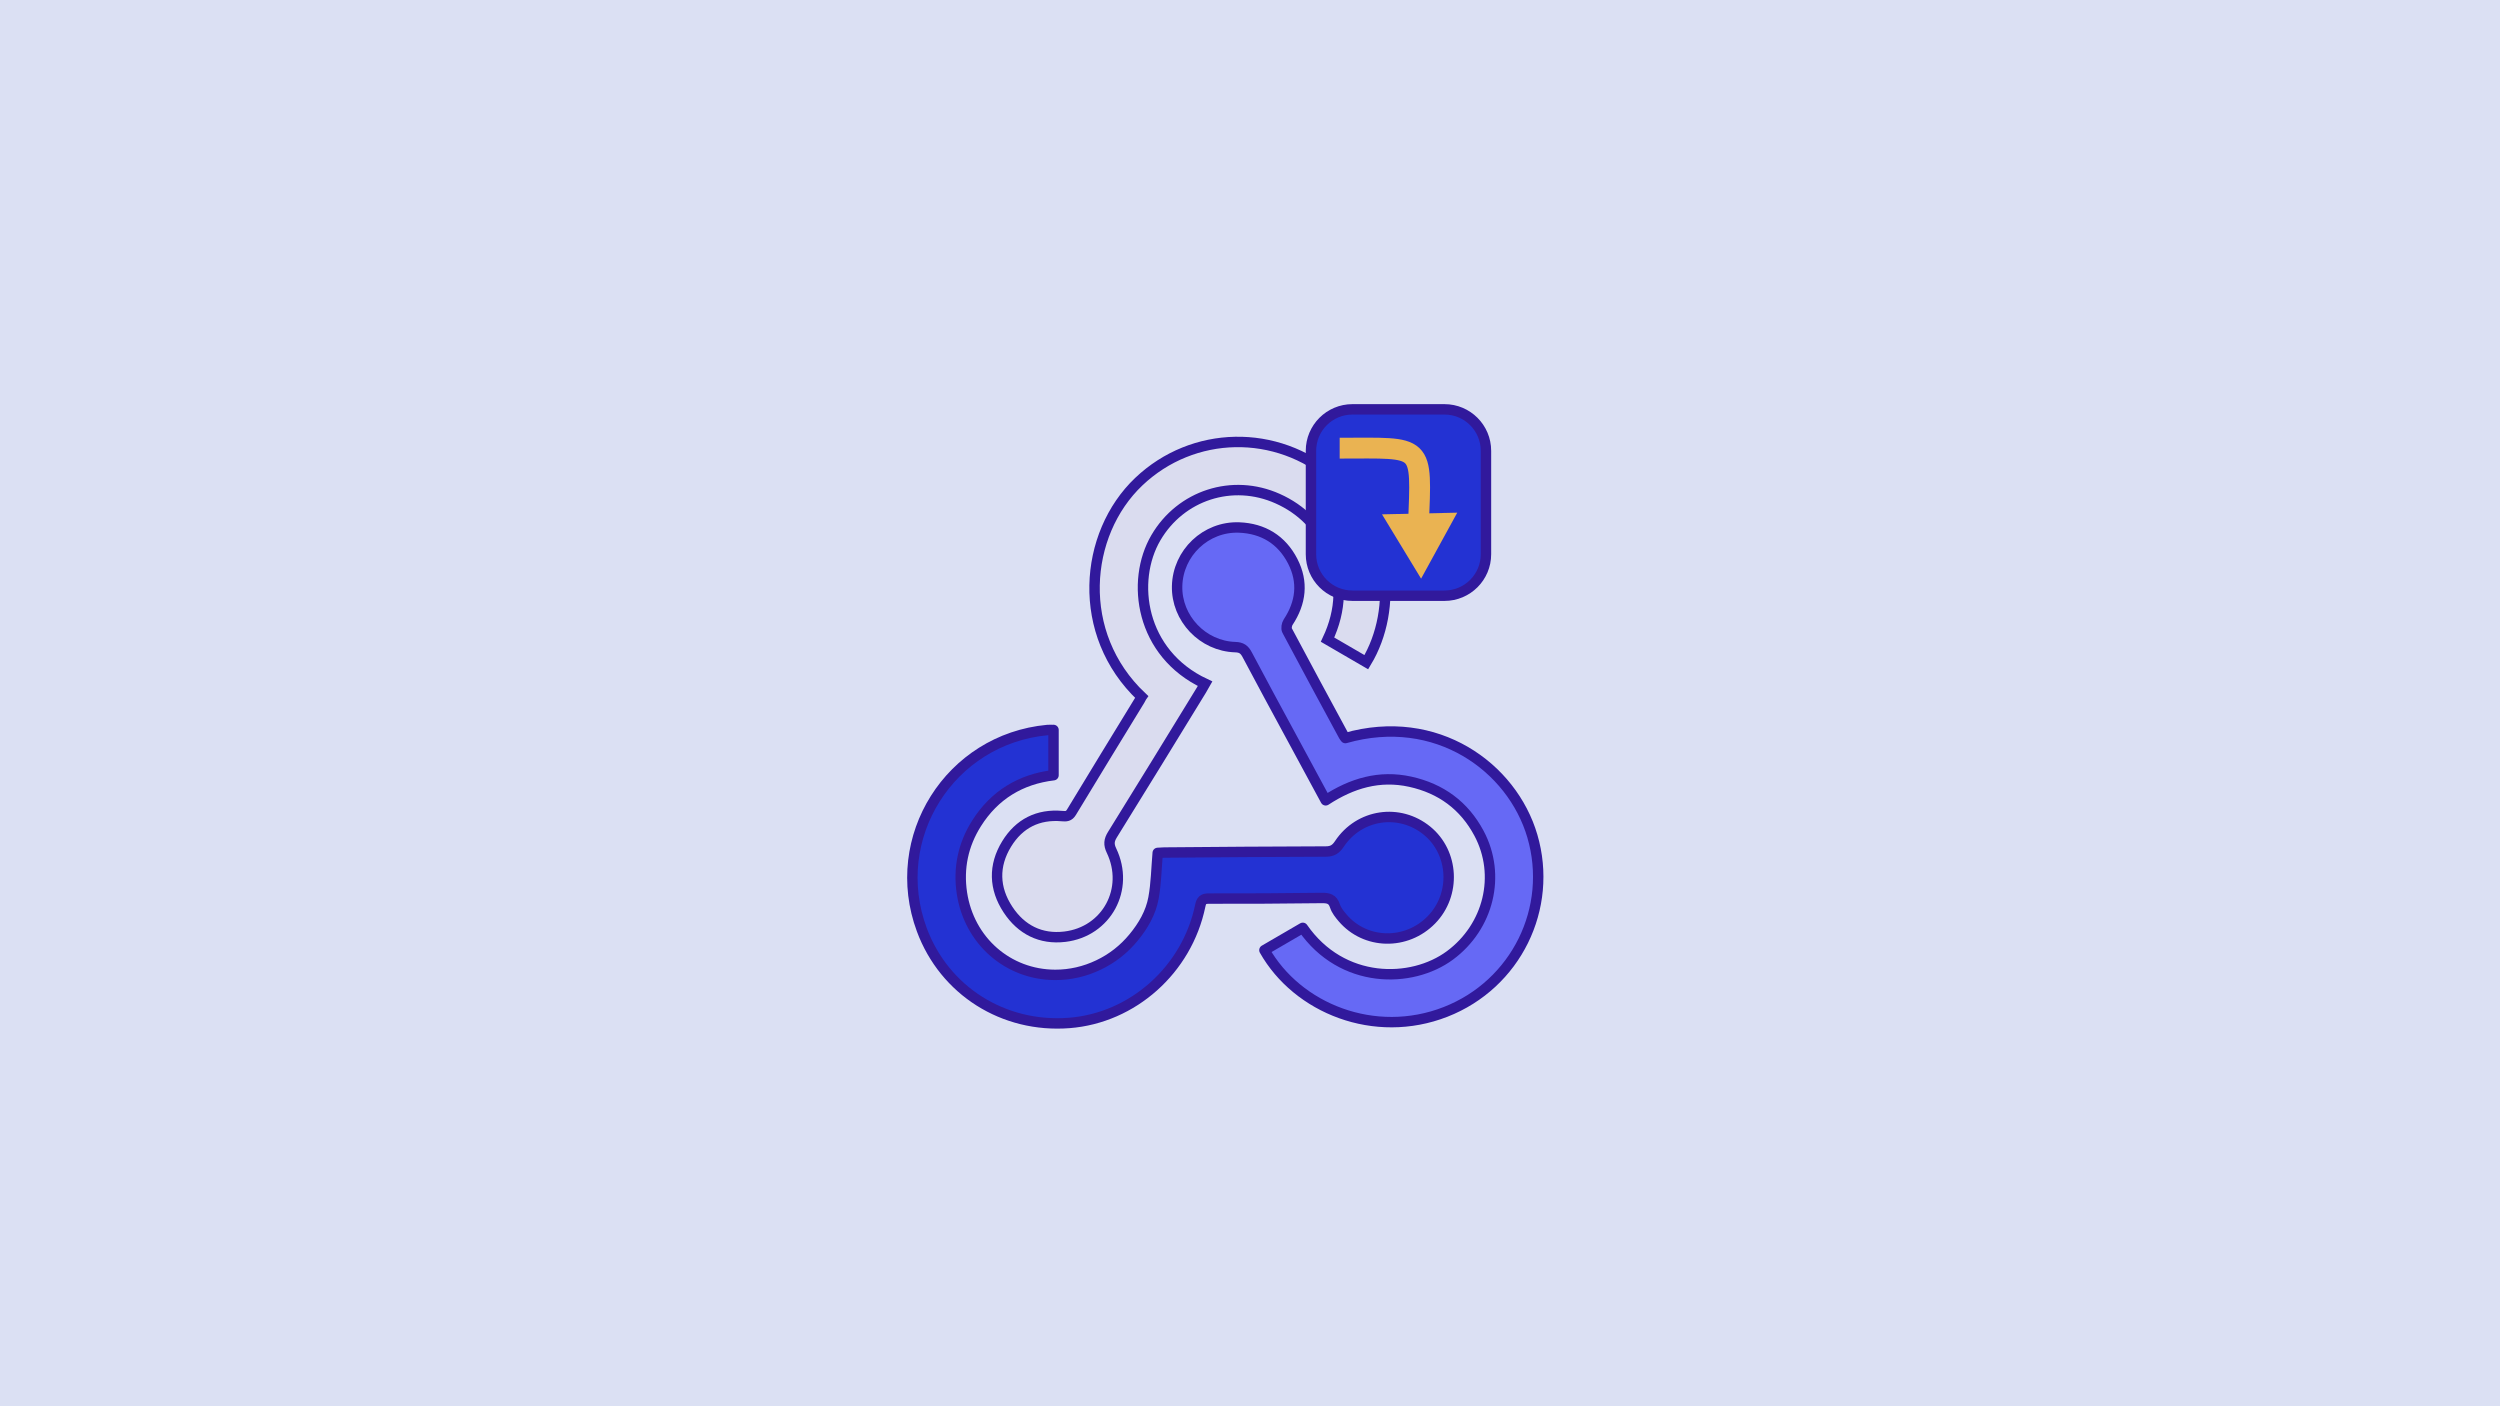 <svg width="1920" height="1080" viewBox="0 0 1920 1080" fill="none" xmlns="http://www.w3.org/2000/svg">
<rect x="0" y="0" width="1920" height="1080" fill="#808080" stroke="none"/>
<g clip-path="url(#clip0_65_12)">
<rect width="1920" height="1080" fill="white"/>
<path d="M1920 0H0V1080H1920V0Z" fill="#DBE0F3"/>
<path d="M876.74 535.17C825.67 486.98 832.21 410.14 874.64 369.87C916.13 330.5 980.46 328.93 1024.47 367.31C1068.34 405.56 1074.04 467.6 1049.34 508.56C1039.5 502.84 1029.65 497.11 1019.55 491.24C1030.21 468.58 1031.07 445.95 1021.11 423.24C1013.01 404.75 999.7 391.23 981.29 382.98C946.46 367.36 906.84 380.35 887.74 412.95C868.21 446.28 875.8 501.83 925.48 525.08C924.55 526.71 923.68 528.36 922.71 529.94C899.99 566.96 877.34 604.04 854.4 640.93C851.66 645.33 851.37 648.56 853.63 653.28C867.7 682.66 850.02 715.53 817.8 719.39C799.28 721.61 784.31 714.02 774.13 698.56C763.39 682.26 762.88 664.84 773.11 648.14C782.7 632.48 797.18 625.1 815.75 626.76C818.77 627.03 820.93 627.01 822.84 623.85C840.25 595.02 857.88 566.32 875.44 537.58C875.92 536.79 876.32 535.95 876.72 535.2L876.74 535.17Z" fill="#DADCEF" stroke="#31199C" stroke-width="8" stroke-miterlimit="10"/>
<path d="M809.101 560.6V595.36C783.931 598.39 763.781 610.49 749.951 632.43C739.641 648.79 735.891 666.81 738.751 685.85C744.281 722.57 774.121 748.6 810.321 748.7C821.941 748.73 833.051 746.15 843.581 741.14C854.121 736.13 863.071 729.1 870.501 720.11C877.931 711.12 883.801 701.05 885.891 689.65C887.941 678.46 888.091 666.92 889.121 655.02C890.531 654.94 892.371 654.77 894.211 654.75C935.531 654.43 976.841 654.03 1018.16 653.97C1023.23 653.97 1025.9 652.27 1028.64 648.14C1043.9 625.17 1074.74 620.64 1095.94 637.94C1116.68 654.87 1118.29 687 1099.36 706.41C1080.16 726.11 1048.65 725.48 1031.13 704.93C1028.8 702.19 1026.35 699.15 1025.28 695.83C1023.5 690.28 1020.08 689.58 1014.95 689.65C986.071 690.03 957.181 690.17 928.301 690.11C923.931 690.11 922.651 691.49 921.781 695.68C911.601 744.75 869.991 781.82 821.171 785.63C770.691 789.57 725.281 760.84 707.931 713.99C681.771 643.35 729.471 567.6 804.521 560.64C805.641 560.54 806.771 560.63 809.091 560.63L809.101 560.6Z" fill="#2332D3" stroke="#31199C" stroke-width="8" stroke-miterlimit="10" stroke-linejoin="round"/>
<path d="M971.072 729.73C981.132 723.88 990.842 718.22 1000.54 712.58C1030.64 756 1084.12 755.53 1113.57 733.73C1143.26 711.76 1153.06 672.26 1135.9 640.02C1124.52 618.64 1106.66 605.58 1083.09 600.37C1059.43 595.14 1038.13 601.55 1018.12 614.65C1009.19 598.13 1000.63 582.33 992.102 566.52C980.642 545.31 969.092 524.15 957.842 502.82C955.722 498.8 953.462 497.14 948.722 497C923.632 496.26 903.452 474.87 904.022 450.13C904.602 424.71 926.042 404.13 951.702 405.12C970.112 405.84 984.352 414.53 992.822 431.04C1001.05 447.08 999.192 462.83 989.282 477.84C988.202 479.48 987.652 482.63 988.492 484.21C1002.84 511.25 1017.44 538.16 1032 565.09C1032.35 565.73 1032.86 566.29 1033.25 566.83C1103.05 546.92 1161.29 589.01 1176.85 642.13C1193.05 697.45 1164.38 755.94 1110.2 777.13C1055.7 798.44 996.342 774.45 971.072 729.72V729.73Z" fill="#6669F5" stroke="#31199C" stroke-width="8" stroke-miterlimit="10" stroke-linejoin="round"/>
<path d="M1109.37 314.38H1038.67C1021.08 314.38 1006.82 328.64 1006.82 346.23V425.66C1006.82 443.25 1021.08 457.51 1038.67 457.51H1109.37C1126.96 457.51 1141.22 443.25 1141.22 425.66V346.23C1141.22 328.64 1126.96 314.38 1109.37 314.38Z" fill="#2332D3" stroke="#31199C" stroke-width="8" stroke-miterlimit="10"/>
<path d="M1028.87 344.191C1094.37 344.191 1091.72 339.735 1089.38 403.347" stroke="#EAB352" stroke-width="16" stroke-miterlimit="10"/>
<path d="M1061.39 395.02L1091.4 444.406L1119.17 393.725L1061.39 395.02Z" fill="#EAB352"/>
</g>
<defs>
<clipPath id="clip0_65_12">
<rect width="1920" height="1080" fill="white"/>
</clipPath>
</defs>
</svg>
